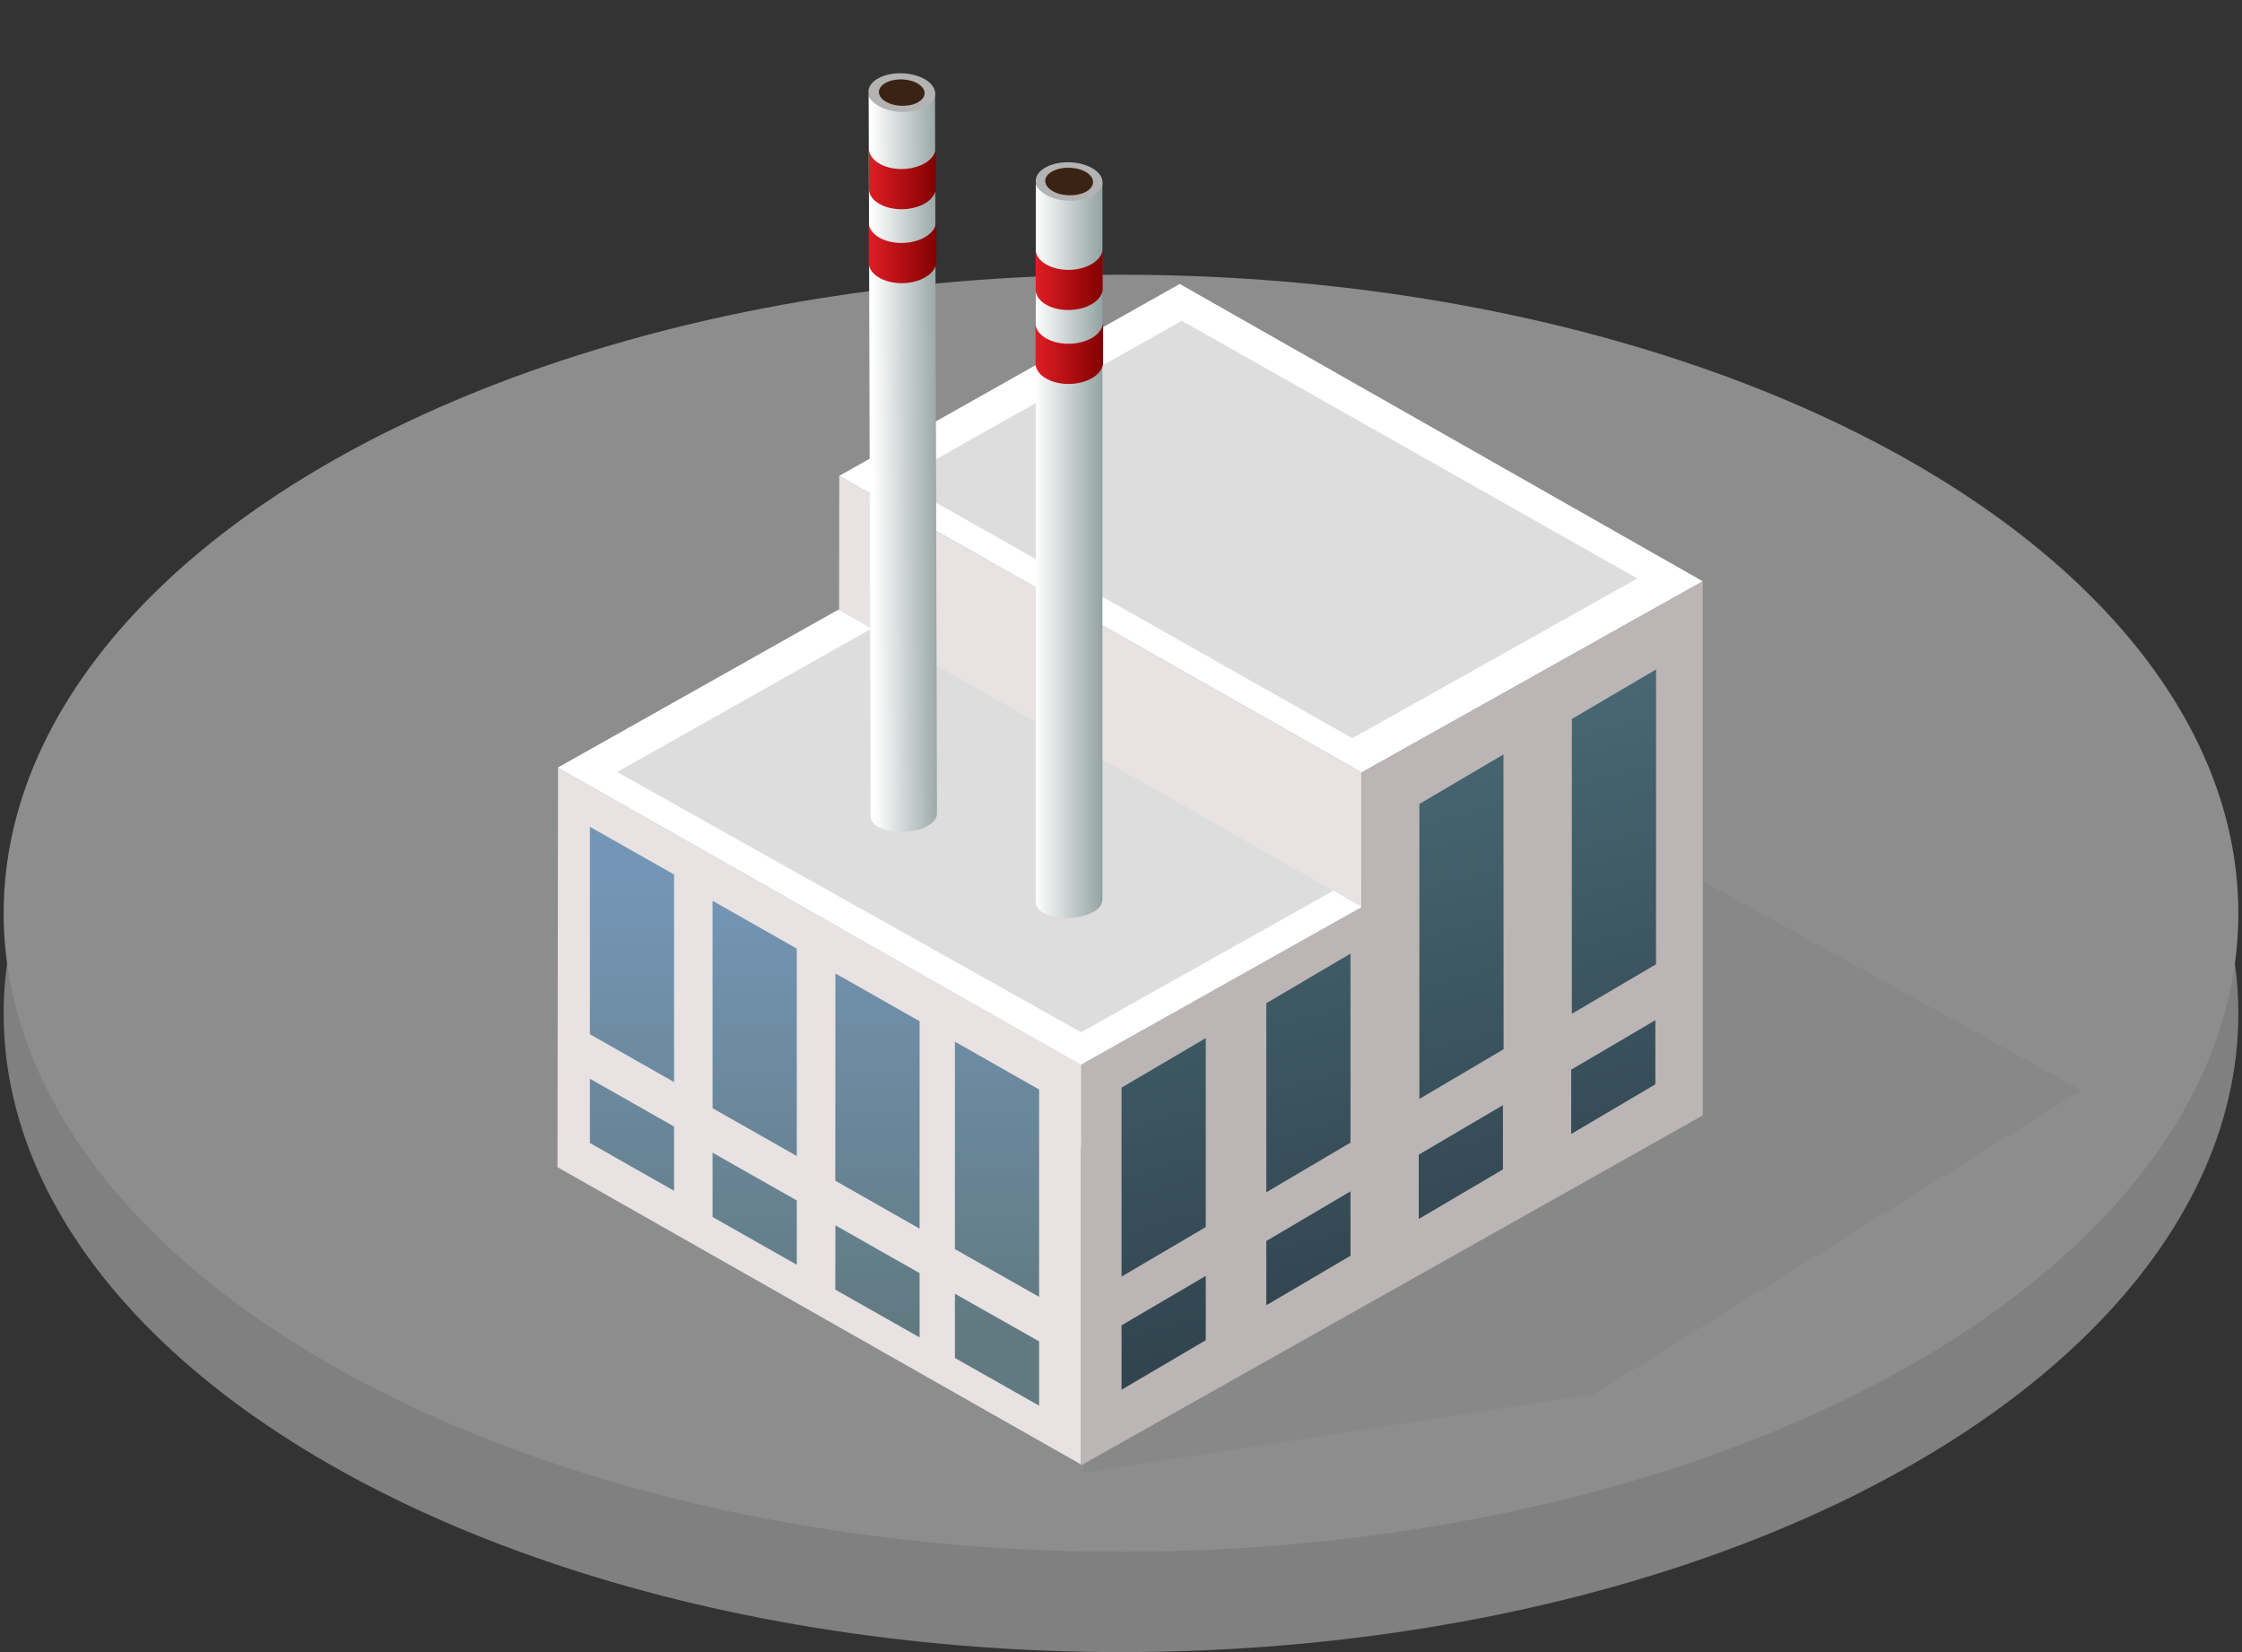<?xml version="1.0" encoding="UTF-8"?><svg xmlns="http://www.w3.org/2000/svg" width="190" height="140" xmlns:xlink="http://www.w3.org/1999/xlink" viewBox="0 0 190 140"><rect x="0" y="0" width="190" height="140" fill="#333333" stroke="none"/><defs><style>.ag{fill:url(#v);}.ag,.ah,.ai,.aj,.ak,.al,.am,.an,.ao,.ap,.aq,.ar,.as,.at,.au,.av,.aw,.ax,.ay,.az,.ba,.bb,.bc,.bd,.be,.bf,.bg,.bh,.bi,.bj,.bk{stroke-width:0px;}.ah{fill:url(#w);}.ai{fill:url(#s);}.aj{fill:url(#y);}.ak{fill:url(#ad);}.bl{isolation:isolate;}.al{fill:#bbb5b5;}.am{fill:url(#l);}.an{fill:url(#q);}.ao{fill:url(#t);}.ap{fill:#e8e2e2;}.aq{fill:url(#u);}.ar{fill:url(#n);}.as{fill:url(#z);}.at{fill:#ddd;}.au{fill:url(#j);}.av,.aw{fill:gray;}.aw{mix-blend-mode:multiply;opacity:.4;}.ax{fill:url(#m);}.ay{fill:url(#ab);}.az{fill:#8d8d8d;}.ba{fill:#fff;}.bb{fill:url(#r);}.bc{fill:url(#ae);}.bd{fill:url(#aa);}.be{fill:url(#k);}.bf{fill:url(#p);}.bg{fill:url(#ac);}.bh{fill:#3b2314;}.bi{fill:url(#x);}.bj{fill:url(#o);}.bk{fill:#b3b3b3;}</style><linearGradient id="j" x1="70.601" y1="170.601" x2="76.34" y2="170.601" gradientTransform="translate(2.626 -134.573) rotate(1.789) skewX(2.043)" gradientUnits="userSpaceOnUse"><stop offset="0" stop-color="#fff"/><stop offset="1" stop-color="#94a4a3"/></linearGradient><linearGradient id="k" x1="87.779" y1="171.226" x2="93.428" y2="171.226" gradientTransform="translate(0 -127.422) rotate(1.724) skewX(1.723)" xlink:href="#j"/><linearGradient id="l" x1="53.559" y1="74.761" x2="53.559" y2="112.862" gradientUnits="userSpaceOnUse"><stop offset="0" stop-color="#7496b6"/><stop offset=".984" stop-color="#617a82"/></linearGradient><linearGradient id="m" x1="63.956" y1="74.749" x2="63.956" y2="112.875" xlink:href="#l"/><linearGradient id="n" x1="74.36" y1="74.753" x2="74.36" y2="112.873" xlink:href="#l"/><linearGradient id="o" x1="84.492" y1="74.78" x2="84.492" y2="112.878" xlink:href="#l"/><linearGradient id="p" x1="83.398" y1="54.462" x2="104.028" y2="133.749" gradientUnits="userSpaceOnUse"><stop offset="0" stop-color="#4f7480"/><stop offset="1" stop-color="#283640"/></linearGradient><linearGradient id="q" x1="96.605" y1="50.917" x2="117.271" y2="130.339" xlink:href="#p"/><linearGradient id="r" x1="87.005" y1="53.455" x2="107.655" y2="132.814" xlink:href="#p"/><linearGradient id="s" x1="100.228" y1="49.978" x2="120.896" y2="129.411" xlink:href="#p"/><linearGradient id="t" x1="110.499" y1="47.355" x2="131.146" y2="126.704" xlink:href="#p"/><linearGradient id="u" x1="124.348" y1="43.729" x2="145.003" y2="123.109" xlink:href="#p"/><linearGradient id="v" y1="74.743" y2="112.874" xlink:href="#l"/><linearGradient id="w" x1="63.956" y1="74.745" x2="63.956" y2="112.885" xlink:href="#l"/><linearGradient id="x" x1="74.36" y1="74.743" x2="74.36" y2="112.882" xlink:href="#l"/><linearGradient id="y" x1="84.492" y1="74.742" x2="84.492" y2="112.874" xlink:href="#l"/><linearGradient id="z" x1="115.397" y1="46.044" x2="136.059" y2="125.448" xlink:href="#p"/><linearGradient id="aa" x1="129.263" y1="42.447" x2="149.915" y2="121.817" xlink:href="#p"/><linearGradient id="ab" x1="3415.516" y1="-48.145" x2="3421.199" y2="-48.145" gradientTransform="translate(3494.832 31.144) rotate(179.461) scale(1 -1) skewX(.539)" gradientUnits="userSpaceOnUse"><stop offset="0" stop-color="maroon"/><stop offset="1" stop-color="#dd1c24"/></linearGradient><linearGradient id="ac" x1="3415.481" y1="-41.884" x2="3421.211" y2="-41.884" xlink:href="#ab"/><linearGradient id="ad" x1="3401.381" y1="-39.471" x2="3407.065" y2="-39.471" xlink:href="#ab"/><linearGradient id="ae" x1="3401.347" y1="-33.209" x2="3407.076" y2="-33.209" xlink:href="#ab"/></defs><g class="bl"><g id="i"><ellipse class="av" cx="95" cy="85.891" rx="94.691" ry="54.109"/><ellipse class="az" cx="95" cy="77.39" rx="94.691" ry="54.109"/><polygon class="aw" points="102.971 78.562 91.717 124.811 135.086 118.139 176.364 92.392 117.216 59.712 102.971 78.562"/><polygon class="ap" points="115.393 110.735 71.068 85.538 71.123 40.324 115.393 65.463 115.393 110.735"/><polygon class="ba" points="115.393 65.463 71.123 40.324 99.977 24.062 144.302 49.259 115.393 65.463"/><polygon class="at" points="114.607 62.559 76.064 40.75 100.157 27.18 138.755 49.021 114.607 62.559"/><polygon class="ap" points="91.616 124.101 47.245 98.907 47.291 65.045 91.616 90.219 91.616 124.101"/><polygon class="at" points="91.616 90.219 47.291 65.045 71.056 51.667 115.416 76.861 91.616 90.219"/><polygon class="ba" points="91.616 87.474 52.299 65.419 73.87 53.264 71.056 51.667 47.291 65.045 91.616 90.219 115.416 76.861 112.996 75.478 91.616 87.474"/><polygon class="al" points="115.393 65.463 115.404 76.861 91.616 90.219 91.639 124.159 144.302 94.519 144.302 49.259 115.393 65.463"/><path class="au" d="M79.238,7.632l.168,61.285c0,.429-.325.855-.956,1.159-1.136.551-2.971.585-3.994.012-.452-.247-.675-.574-.675-.913l-.168-61.282c0,.325.224.652.675.91,1.023.562,2.869.53,3.994-.012.629-.304.956-.742.956-1.159Z"/><path class="bk" d="M78.281,9.13c-1.171.562-2.971.449-3.994-.26-1.026-.708-.901-1.742.281-2.305,1.168-.565,2.959-.44,3.982.258,1.023.708.913,1.745-.27,2.307Z"/><path class="bh" d="M77.696,8.725c-.811.383-2.037.304-2.733-.18-.71-.484-.62-1.194.191-1.576.797-.383,2.023-.313,2.722.18.71.484.62,1.182-.18,1.576Z"/><path class="be" d="M93.427,15.341v60.879c.012.417-.325.855-.956,1.148-1.136.551-2.982.585-4.005.023-.461-.258-.687-.574-.687-.913V15.399c0,.325.226.652.687.899,1.023.562,2.869.53,4.005-.012.631-.304.956-.539.956-.945Z"/><path class="bk" d="M92.46,16.657c-1.18.565-2.971.452-3.982-.258-1.035-.698-.913-1.722.27-2.284,1.182-.574,2.971-.461,3.994.247,1.026.71.89,1.722-.281,2.295Z"/><path class="bh" d="M91.932,16.298c-.843.394-2.127.327-2.858-.191-.733-.507-.643-1.238.201-1.632.846-.417,2.127-.325,2.86.168.731.507.652,1.249-.203,1.655Z"/><polygon class="am" points="57.125 100.91 49.992 96.858 49.992 91.413 57.125 95.464 57.125 100.91"/><polygon class="ax" points="67.523 107.179 60.388 103.127 60.388 97.681 67.523 101.73 67.523 107.179"/><polygon class="ar" points="77.933 113.334 70.787 109.283 70.798 103.837 77.933 107.886 77.933 113.334"/><polygon class="bj" points="88.06 119.117 80.925 115.077 80.925 109.631 88.06 113.671 88.06 119.117"/><polygon class="bf" points="95.048 117.766 102.183 113.569 102.183 108.123 95.048 112.309 95.048 117.766"/><polygon class="an" points="107.315 110.61 114.448 106.413 114.448 100.956 107.315 105.164 107.315 110.61"/><polygon class="bb" points="95.048 108.179 102.183 103.982 102.183 87.97 95.048 92.166 95.048 108.179"/><polygon class="ai" points="107.315 101.034 114.448 96.826 114.448 80.811 107.315 85.01 107.315 101.034"/><polygon class="ao" points="120.233 103.295 127.368 99.099 127.368 93.653 120.233 97.849 120.233 103.295"/><polygon class="aq" points="133.152 96.093 140.285 91.885 140.285 86.451 133.152 90.647 133.152 96.093"/><polygon class="ag" points="57.125 91.694 49.992 87.642 49.992 70.065 57.125 74.105 57.125 91.694"/><polygon class="ah" points="67.523 97.962 60.388 93.911 60.388 76.333 67.523 80.385 67.523 97.962"/><polygon class="bi" points="77.933 104.118 70.787 100.055 70.798 82.489 77.933 86.541 77.933 104.118"/><polygon class="aj" points="88.06 109.9 80.925 105.851 80.925 88.274 88.06 92.323 88.06 109.9"/><polygon class="as" points="120.288 93.123 127.423 88.914 127.412 63.932 120.288 68.129 120.288 93.123"/><polygon class="bd" points="133.208 85.909 140.343 81.712 140.343 56.73 133.208 60.927 133.208 85.909"/><path class="ay" d="M74.601,17.321c1.194.631,2.994.519,4.028-.247.429-.316.643-.698.687-1.069v-3.498c-.012.403-.235.82-.698,1.168-1.035.756-2.823.878-4.005.237-.652-.348-.991-.843-.979-1.351v3.501c.035.472.35.933.968,1.258Z"/><path class="bg" d="M74.589,23.578c1.205.643,3.017.53,4.063-.235.429-.316.652-.698.698-1.081v-3.501c-.012.417-.249.834-.71,1.171-1.035.765-2.846.878-4.04.249-.652-.35-.989-.843-.979-1.351v3.498c.035.472.362.924.968,1.249Z"/><path class="ak" d="M88.735,25.864c1.194.629,2.994.516,4.028-.249.429-.316.652-.698.687-1.069v-3.498c0,.415-.237.832-.698,1.171-1.023.765-2.823.876-4.005.235-.652-.336-.991-.843-.979-1.339v3.501c.035.461.36.922.968,1.249Z"/><path class="bc" d="M88.735,32.119c1.194.643,3.017.53,4.052-.235.426-.316.652-.698.698-1.069v-3.51c-.012.415-.249.832-.71,1.18-1.035.754-2.846.867-4.028.237-.664-.35-.991-.843-.991-1.351v3.498c.046.472.362.924.979,1.249Z"/></g></g></svg>